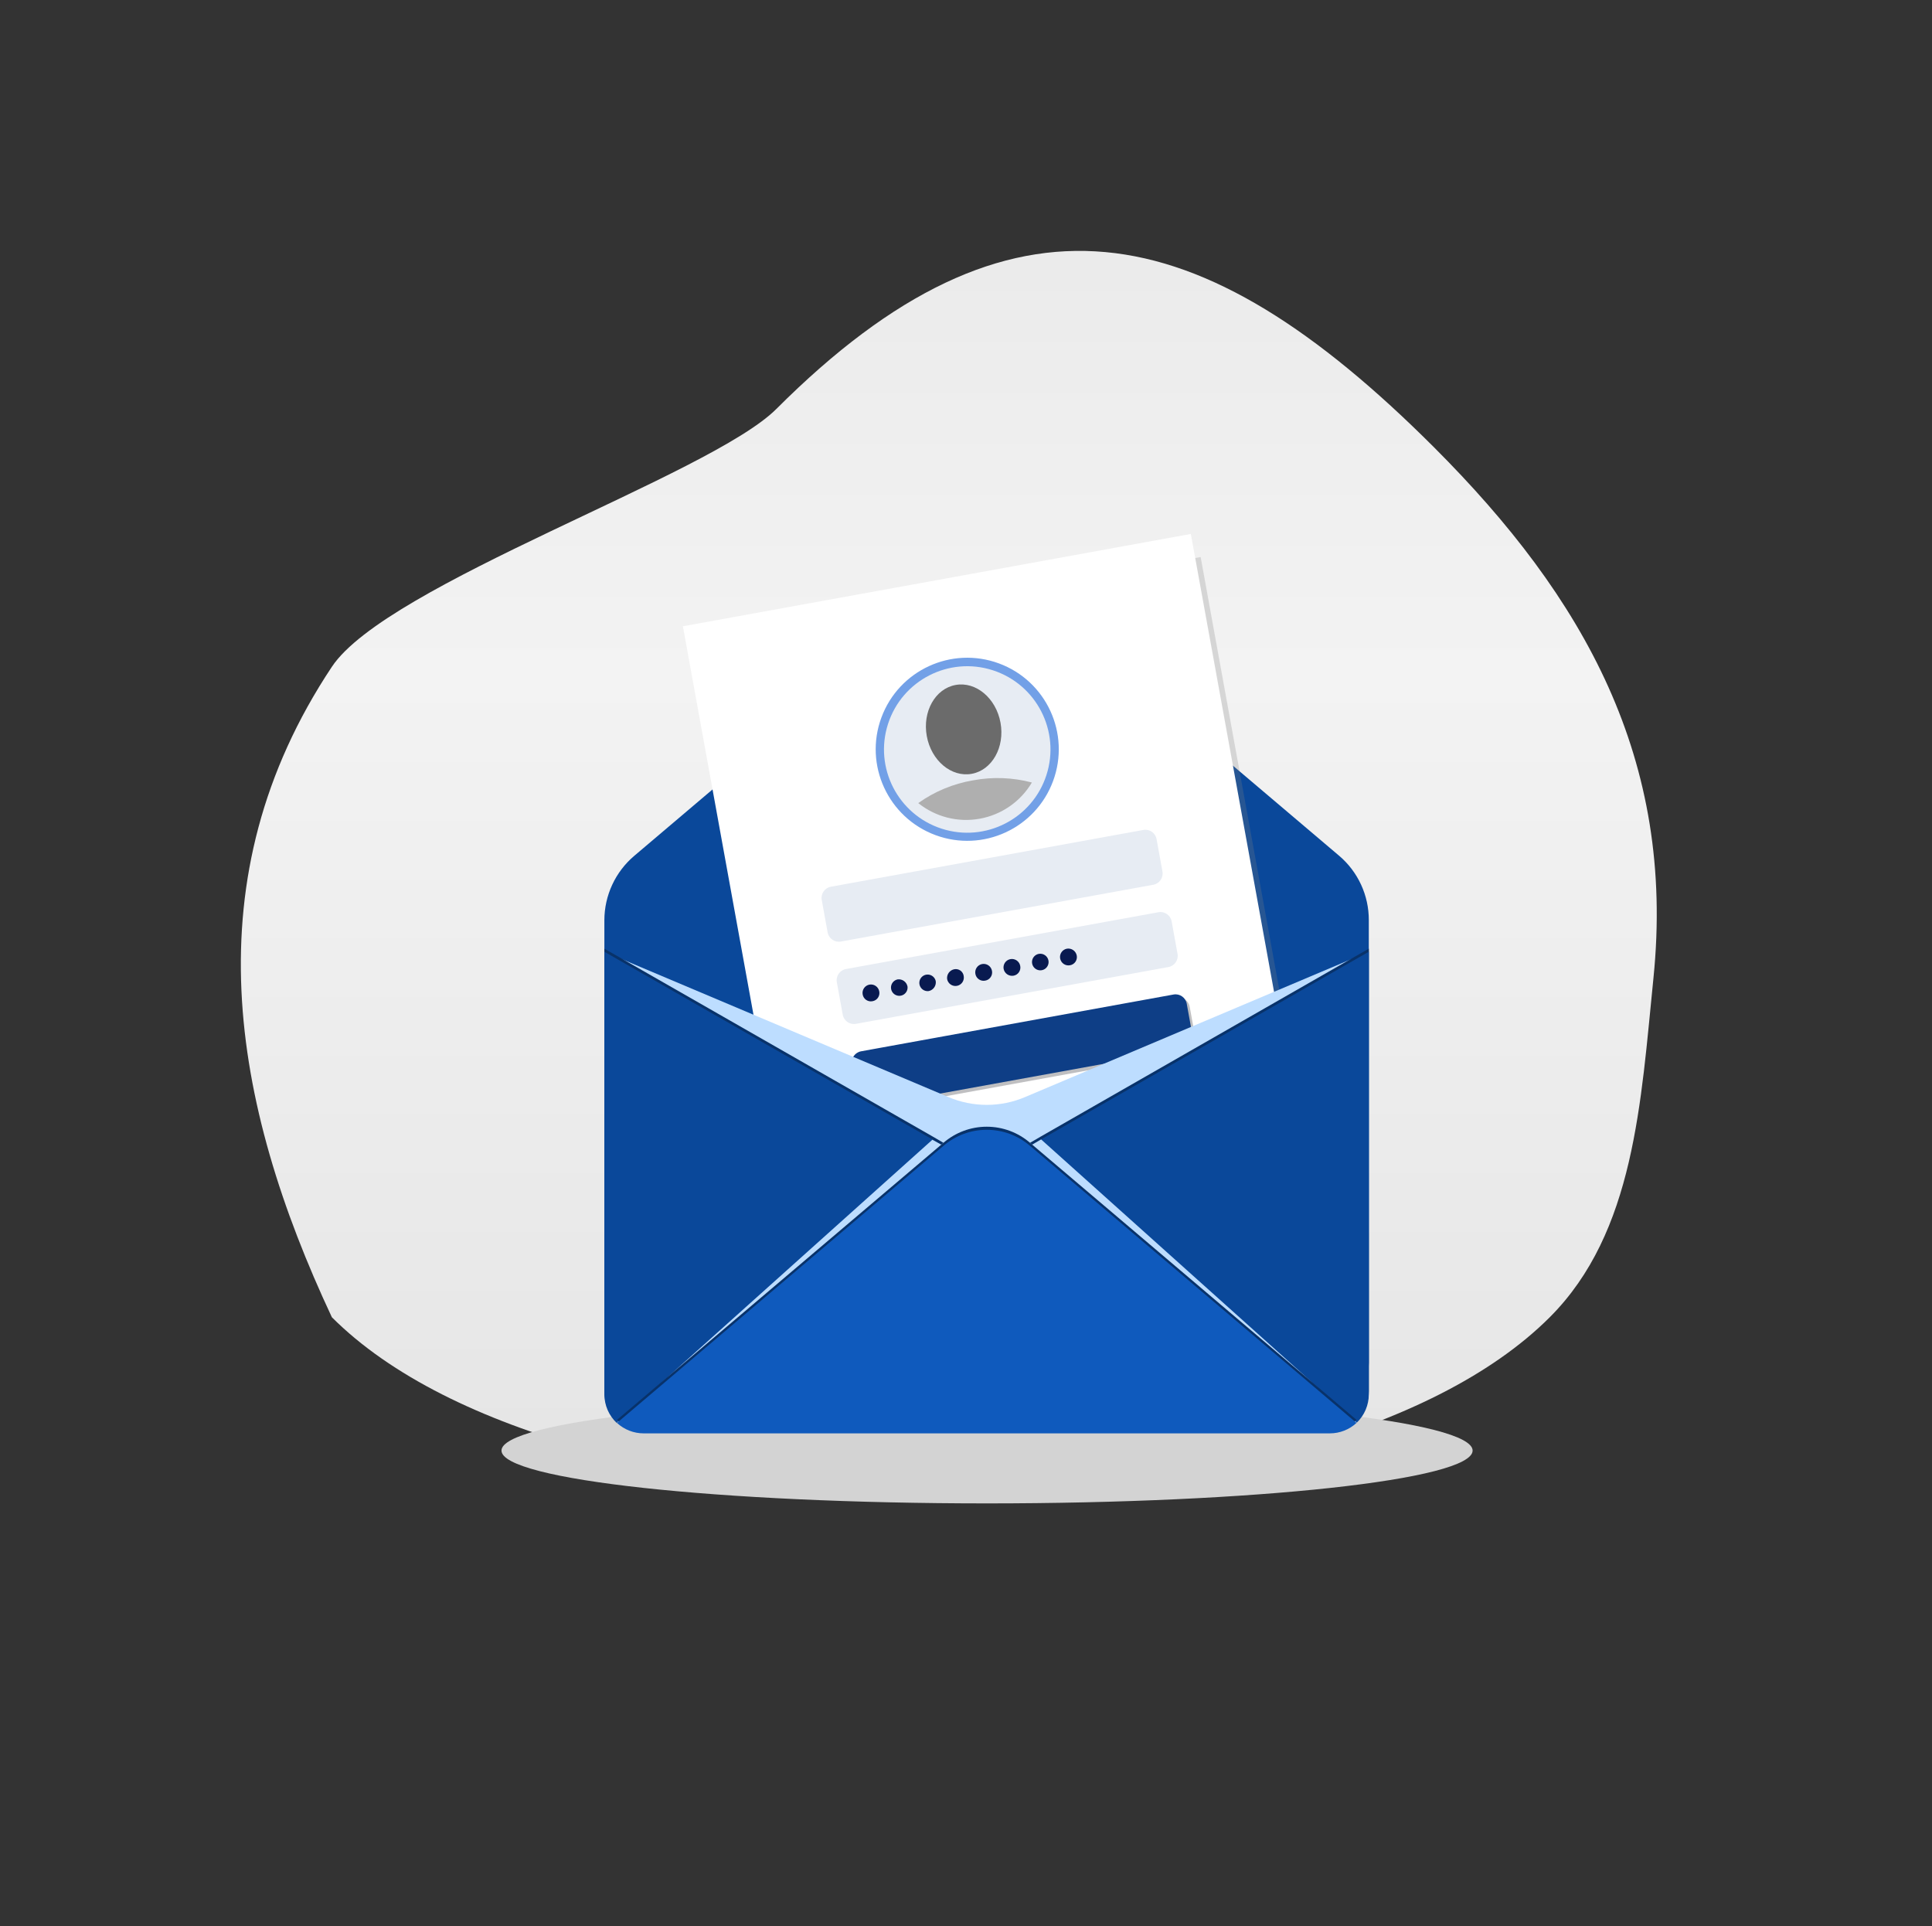<?xml version="1.0" encoding="UTF-8"?> <svg xmlns="http://www.w3.org/2000/svg" width="326" height="325" viewBox="0 0 326 325" fill="none"><rect x="0" y="0" width="326" height="325" fill="#333333" stroke="none"/> <path d="M261.5 222.249C221.874 261.875 95.626 261.875 56 222.249C39 186 32.309 148.12 56 112.5C65.291 98.53 119.837 80.163 131 69C170.626 29.374 202.374 35.873 242 75.499C267.288 100.787 282.745 128.109 279 165C276.876 185.918 275.839 207.91 261.5 222.249Z" fill="url(#paint0_linear_62_192)"></path> <path d="M166.552 253.655C211.802 253.655 248.485 249.665 248.485 244.742C248.485 239.819 211.802 235.828 166.552 235.828C121.302 235.828 84.62 239.819 84.62 244.742C84.62 249.665 121.302 253.655 166.552 253.655Z" fill="#D3D3D3"></path> <path d="M230.968 155.242V229.92C230.968 230.809 230.79 231.69 230.442 232.509C230.095 233.328 229.587 234.069 228.947 234.687H228.895C227.668 235.822 226.058 236.451 224.387 236.449H108.614C106.943 236.451 105.332 235.822 104.105 234.687H104.053C103.405 234.073 102.887 233.334 102.53 232.515C102.174 231.696 101.987 230.813 101.98 229.92V155.242C101.985 153.181 102.437 151.145 103.305 149.275C104.173 147.405 105.436 145.746 107.007 144.411L159.193 100.154C161.225 98.403 163.818 97.44 166.5 97.44C169.183 97.44 171.776 98.403 173.807 100.154L225.993 144.411C227.558 145.748 228.813 147.409 229.672 149.28C230.531 151.15 230.974 153.184 230.968 155.242Z" fill="#0A489A"></path> <g style="mix-blend-mode:multiply" opacity="0.5"> <g style="mix-blend-mode:multiply" opacity="0.5"> <path d="M202.593 93.982L116.882 109.558L134.127 204.452L219.838 188.876L202.593 93.982Z" fill="#808080"></path> </g> </g> <path d="M200.941 90.091L115.23 105.667L132.475 200.561L218.186 184.985L200.941 90.091Z" fill="white"></path> <path d="M192.972 139.881L140.458 149.526C139.42 149.717 138.734 150.712 138.924 151.75L139.926 157.205C140.117 158.243 141.112 158.929 142.15 158.739L194.664 149.093C195.702 148.903 196.388 147.907 196.198 146.869L195.196 141.415C195.005 140.377 194.009 139.69 192.972 139.881Z" fill="white"></path> <path d="M192.924 140.028L140.202 149.609C139.161 149.798 138.469 150.797 138.659 151.838L139.654 157.315C139.843 158.357 140.841 159.048 141.883 158.858L194.605 149.277C195.647 149.088 196.338 148.09 196.149 147.048L195.154 141.572C194.964 140.53 193.966 139.839 192.924 140.028Z" fill="#E7ECF3"></path> <path d="M195.969 154.434L143.247 164.015C142.206 164.204 141.514 165.203 141.704 166.244L142.699 171.721C142.888 172.763 143.886 173.454 144.928 173.264L197.65 163.683C198.692 163.494 199.383 162.496 199.194 161.454L198.199 155.978C198.009 154.936 197.011 154.245 195.969 154.434Z" fill="white"></path> <path d="M195.47 153.913L142.749 163.494C141.707 163.683 141.016 164.682 141.205 165.723L142.2 171.2C142.389 172.242 143.388 172.933 144.429 172.743L197.151 163.162C198.193 162.973 198.884 161.975 198.695 160.933L197.7 155.457C197.51 154.415 196.512 153.724 195.47 153.913Z" fill="#E7ECF3"></path> <g style="mix-blend-mode:multiply" opacity="0.5"> <g style="mix-blend-mode:multiply" opacity="0.5"> <path d="M198.515 168.319L145.794 177.901C144.752 178.09 144.061 179.088 144.25 180.13L145.245 185.606C145.434 186.648 146.433 187.339 147.474 187.15L200.196 177.569C201.238 177.379 201.929 176.381 201.74 175.339L200.745 169.863C200.555 168.821 199.557 168.13 198.515 168.319Z" fill="#000007"></path> </g> </g> <path d="M198.016 167.797L145.294 177.378C144.253 177.567 143.561 178.566 143.751 179.607L144.746 185.084C144.935 186.126 145.933 186.817 146.975 186.627L199.697 177.046C200.739 176.857 201.43 175.859 201.241 174.817L200.246 169.341C200.056 168.299 199.058 167.608 198.016 167.797Z" fill="#0E3E86"></path> <path d="M177.694 131.777C180.653 123.777 176.567 114.894 168.568 111.935C160.568 108.976 151.685 113.062 148.726 121.061C145.767 129.06 149.853 137.944 157.852 140.903C165.851 143.862 174.735 139.776 177.694 131.777Z" fill="#72A0E7"></path> <path d="M176.572 130.769C178.956 123.388 174.906 115.472 167.525 113.088C160.144 110.704 152.228 114.755 149.844 122.135C147.46 129.516 151.511 137.432 158.892 139.816C166.272 142.2 174.188 138.149 176.572 130.769Z" fill="#E7ECF3"></path> <path d="M163.964 130.559C167.4 129.935 169.575 126.073 168.823 121.933C168.07 117.794 164.676 114.944 161.24 115.569C157.805 116.193 155.629 120.055 156.382 124.194C157.134 128.334 160.529 131.183 163.964 130.559Z" fill="#6B6B6B"></path> <path d="M164.168 131.663C160.843 132.229 157.69 133.54 154.944 135.498C156.384 136.655 158.056 137.489 159.847 137.944C161.638 138.399 163.505 138.464 165.323 138.135C167.141 137.805 168.867 137.09 170.384 136.036C171.902 134.982 173.175 133.615 174.118 132.026C170.87 131.165 167.471 131.041 164.168 131.663Z" fill="#AFAFAF"></path> <path d="M148.362 167.266C148.4 167.45 148.4 167.64 148.362 167.824C148.325 168.008 148.251 168.182 148.144 168.337C148.038 168.492 147.901 168.624 147.743 168.725C147.585 168.826 147.408 168.894 147.222 168.925C147.038 168.962 146.849 168.962 146.665 168.924C146.481 168.887 146.306 168.813 146.151 168.706C145.997 168.6 145.865 168.463 145.764 168.305C145.663 168.147 145.595 167.97 145.564 167.784C145.53 167.601 145.532 167.412 145.571 167.229C145.61 167.046 145.685 166.873 145.791 166.719C145.896 166.565 146.032 166.434 146.188 166.332C146.345 166.23 146.52 166.16 146.704 166.126C146.888 166.092 147.076 166.095 147.259 166.133C147.442 166.172 147.615 166.247 147.769 166.353C147.923 166.459 148.055 166.594 148.157 166.75C148.258 166.907 148.328 167.082 148.362 167.266Z" fill="#091A50"></path> <path d="M153.13 166.436C153.165 166.706 153.121 166.981 153.002 167.227C152.883 167.472 152.694 167.678 152.46 167.818C152.226 167.958 151.956 168.026 151.683 168.015C151.411 168.003 151.147 167.912 150.926 167.753C150.704 167.594 150.534 167.373 150.436 167.118C150.338 166.864 150.317 166.586 150.375 166.319C150.433 166.053 150.568 165.809 150.763 165.618C150.957 165.427 151.204 165.297 151.472 165.244C151.847 165.197 152.227 165.294 152.534 165.515C152.842 165.736 153.054 166.065 153.13 166.436Z" fill="#091A50"></path> <path d="M157.898 165.555C157.944 165.931 157.848 166.311 157.627 166.618C157.406 166.926 157.077 167.138 156.706 167.214C156.435 167.249 156.16 167.204 155.915 167.085C155.669 166.966 155.464 166.778 155.324 166.544C155.184 166.31 155.115 166.04 155.127 165.767C155.138 165.494 155.229 165.231 155.389 165.01C155.548 164.788 155.768 164.618 156.023 164.52C156.278 164.422 156.556 164.401 156.822 164.459C157.089 164.517 157.333 164.652 157.524 164.846C157.715 165.041 157.845 165.288 157.898 165.555Z" fill="#091A50"></path> <path d="M162.614 164.675C162.648 164.858 162.645 165.047 162.606 165.23C162.567 165.412 162.493 165.586 162.387 165.74C162.173 166.051 161.845 166.264 161.474 166.333C161.29 166.367 161.101 166.364 160.918 166.326C160.736 166.287 160.562 166.212 160.408 166.106C160.097 165.892 159.884 165.564 159.815 165.193C159.768 164.817 159.865 164.437 160.086 164.13C160.307 163.823 160.636 163.61 161.007 163.534C161.188 163.497 161.375 163.498 161.556 163.536C161.736 163.574 161.907 163.649 162.058 163.755C162.209 163.862 162.336 163.999 162.431 164.157C162.527 164.315 162.589 164.491 162.614 164.675Z" fill="#091A50"></path> <path d="M167.381 163.794C167.419 163.978 167.419 164.167 167.381 164.351C167.344 164.535 167.27 164.71 167.163 164.865C167.057 165.019 166.92 165.151 166.762 165.252C166.604 165.353 166.427 165.421 166.241 165.452C166.057 165.489 165.868 165.489 165.684 165.452C165.5 165.414 165.325 165.34 165.17 165.234C165.016 165.127 164.884 164.991 164.783 164.832C164.682 164.674 164.614 164.497 164.583 164.312C164.514 163.941 164.596 163.557 164.81 163.246C165.023 162.935 165.352 162.722 165.723 162.653C166.094 162.585 166.477 162.666 166.788 162.88C167.099 163.094 167.313 163.422 167.381 163.794Z" fill="#091A50"></path> <path d="M172.149 162.965C172.187 163.149 172.187 163.338 172.149 163.522C172.112 163.706 172.037 163.881 171.931 164.036C171.825 164.19 171.688 164.322 171.53 164.423C171.371 164.524 171.194 164.592 171.009 164.623C170.639 164.684 170.259 164.6 169.95 164.387C169.641 164.175 169.426 163.851 169.351 163.483C169.282 163.112 169.364 162.729 169.577 162.418C169.791 162.107 170.12 161.893 170.491 161.825C170.862 161.756 171.245 161.837 171.556 162.051C171.867 162.265 172.081 162.594 172.149 162.965Z" fill="#091A50"></path> <path d="M176.917 162.084C176.962 162.355 176.927 162.633 176.815 162.884C176.703 163.135 176.52 163.347 176.289 163.495C176.057 163.642 175.787 163.719 175.512 163.714C175.238 163.709 174.97 163.623 174.744 163.468C174.518 163.312 174.342 163.093 174.239 162.839C174.136 162.584 174.111 162.305 174.166 162.035C174.221 161.766 174.353 161.519 174.548 161.325C174.742 161.131 174.989 160.998 175.258 160.943C175.442 160.906 175.632 160.906 175.816 160.944C176 160.981 176.175 161.055 176.329 161.162C176.484 161.268 176.616 161.405 176.717 161.563C176.818 161.721 176.886 161.898 176.917 162.084Z" fill="#091A50"></path> <path d="M181.685 161.203C181.722 161.387 181.722 161.577 181.684 161.761C181.647 161.945 181.573 162.119 181.466 162.274C181.36 162.429 181.223 162.561 181.065 162.661C180.907 162.762 180.73 162.83 180.544 162.861C180.361 162.895 180.172 162.893 179.989 162.854C179.806 162.815 179.633 162.741 179.479 162.635C179.168 162.421 178.955 162.092 178.886 161.721C178.817 161.35 178.899 160.967 179.113 160.656C179.327 160.345 179.655 160.132 180.026 160.063C180.396 160.002 180.776 160.086 181.085 160.299C181.394 160.511 181.609 160.835 181.685 161.203Z" fill="#091A50"></path> <g style="mix-blend-mode:multiply"> <path d="M101.98 160.58L160.022 185.093C162.071 185.965 164.274 186.415 166.5 186.415C168.727 186.415 170.93 185.965 172.978 185.093L230.968 160.58V208.05H101.98V160.58Z" fill="#BDDDFF"></path> </g> <path d="M159.193 192.814L104.105 239.559H104.053C103.405 238.944 102.887 238.206 102.53 237.386C102.174 236.567 101.987 235.684 101.98 234.791V160.062L157.328 191.726L159.193 192.814Z" fill="#08326A"></path> <path d="M230.968 160.062V234.739C230.968 235.629 230.789 236.509 230.442 237.328C230.095 238.147 229.587 238.888 228.947 239.507H228.895L173.807 192.814L175.673 191.726L230.968 160.062Z" fill="#08326A"></path> <path d="M230.968 160.58V235.258C230.968 236.147 230.789 237.028 230.442 237.847C230.095 238.666 229.587 239.407 228.947 240.025H228.895L173.807 193.333L175.673 192.244L230.968 160.58Z" fill="#0A489A"></path> <path d="M159.193 193.333L104.105 240.077H104.053C103.405 239.463 102.887 238.724 102.53 237.905C102.174 237.086 101.987 236.203 101.98 235.309V160.58L157.328 192.244L159.193 193.333Z" fill="#0A489A"></path> <g style="mix-blend-mode:multiply"> <path d="M159.193 193.333L104.105 240.078H104.053L157.327 192.297L159.193 193.333Z" fill="#BDDDFF"></path> </g> <g style="mix-blend-mode:multiply"> <path d="M228.947 240.025H228.895L173.807 193.332L175.673 192.244L228.947 240.025Z" fill="#BDDDFF"></path> </g> <path d="M228.895 239.559C227.668 240.693 226.058 241.322 224.387 241.321H108.614C106.943 241.322 105.332 240.693 104.105 239.559L159.193 192.814C161.225 191.063 163.818 190.1 166.5 190.1C169.183 190.1 171.776 191.063 173.807 192.814L228.895 239.559Z" fill="#08326A"></path> <path d="M228.895 240.077C227.668 241.212 226.058 241.841 224.387 241.839H108.614C106.943 241.841 105.332 241.212 104.105 240.077L159.193 193.333C161.225 191.582 163.818 190.619 166.5 190.619C169.183 190.619 171.776 191.582 173.807 193.333L228.895 240.077Z" fill="#0F5ABD"></path> <defs> <linearGradient id="paint0_linear_62_192" x1="166.483" y1="242.513" x2="166.483" y2="-64.317" gradientUnits="userSpaceOnUse"> <stop stop-color="#E6E6E6"></stop> <stop offset="0.42" stop-color="#F3F3F3"></stop> <stop offset="0.98" stop-color="#DFDFDF"></stop> </linearGradient> </defs> </svg> 